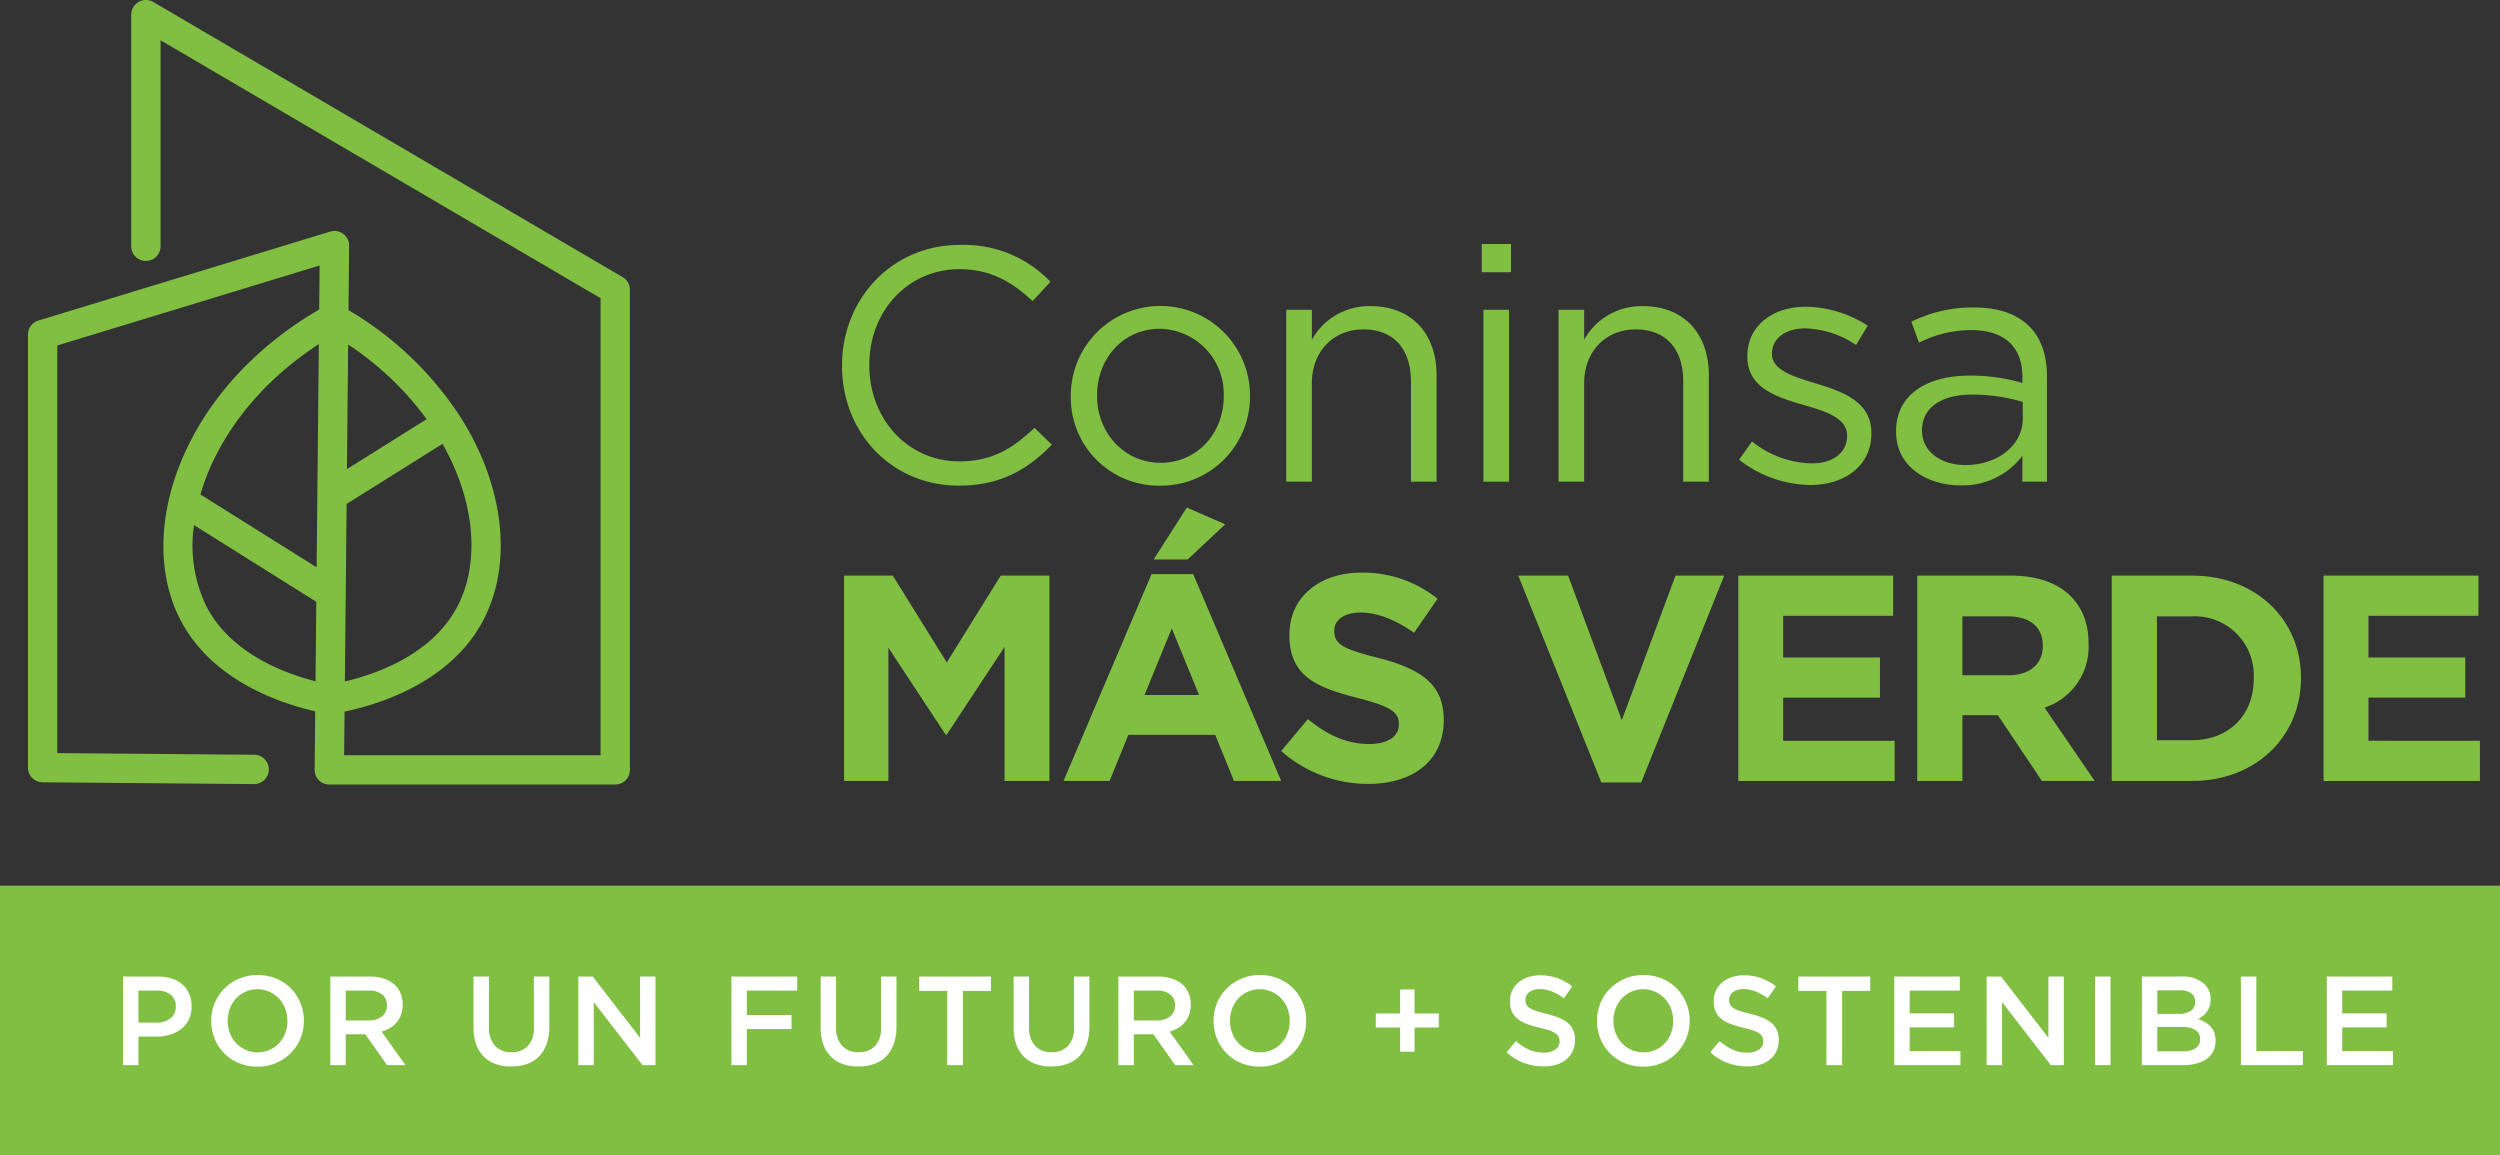 <svg id="Grupo_1938" data-name="Grupo 1938" xmlns="http://www.w3.org/2000/svg" xmlns:xlink="http://www.w3.org/1999/xlink" width="361.09" height="166.845" viewBox="0 0 361.09 166.845">
  <rect x="0" y="0" width="361.09" height="166.845" fill="#333333" stroke="none"/>
  <defs>
    <clipPath id="clip-path">
      <rect id="Rectángulo_881" data-name="Rectángulo 881" width="361.09" height="166.845" fill="none"/>
    </clipPath>
  </defs>
  <g id="Grupo_1937" data-name="Grupo 1937" clip-path="url(#clip-path)">
    <path id="Trazado_1252" data-name="Trazado 1252" d="M263.156,102.886c-7.443,0-13.013-6.1-13.013-13.878v-.1c0-7.731,5.57-13.782,13.013-13.782,4.61,0,7.683,1.922,10.564,4.61l2.592-2.786a17.245,17.245,0,0,0-13.108-5.33c-9.844,0-17,7.875-17,17.382v.1c0,9.651,7.155,17.286,16.854,17.286,6.05,0,9.988-2.352,13.445-5.906l-2.5-2.449c-3.217,3.074-6.242,4.85-10.852,4.85" transform="translate(-124.583 -36.244)" fill="#80bf42"/>
    <path id="Trazado_1253" data-name="Trazado 1253" d="M325.958,115.441a12.86,12.86,0,0,0,13.013-12.965v-.1a12.941,12.941,0,0,0-25.882.1v.1a12.718,12.718,0,0,0,12.869,12.869m-9.076-13.061c0-5.234,3.7-9.6,9.076-9.6a9.394,9.394,0,0,1,9.219,9.7v.1c0,5.186-3.745,9.556-9.123,9.556-5.234,0-9.172-4.321-9.172-9.652Z" transform="translate(-158.426 -45.294)" fill="#80bf42"/>
    <path id="Trazado_1254" data-name="Trazado 1254" d="M379.782,100.651c0-4.658,3.169-7.779,7.443-7.779,4.417,0,6.866,2.881,6.866,7.49v14.5h3.7V99.451c0-5.906-3.553-9.94-9.508-9.94a9.457,9.457,0,0,0-8.5,4.85V90.04h-3.7v24.825h3.7Z" transform="translate(-190.303 -45.294)" fill="#80bf42"/>
    <rect id="Rectángulo_877" data-name="Rectángulo 877" width="3.698" height="24.825" transform="translate(214.259 44.746)" fill="#80bf42"/>
    <rect id="Rectángulo_878" data-name="Rectángulo 878" width="4.226" height="4.081" transform="translate(214.019 35.238)" fill="#80bf42"/>
    <path id="Trazado_1255" data-name="Trazado 1255" d="M459.4,100.651c0-4.658,3.169-7.779,7.443-7.779,4.417,0,6.866,2.881,6.866,7.49v14.5h3.7V99.451c0-5.906-3.553-9.94-9.508-9.94a9.457,9.457,0,0,0-8.5,4.85V90.04h-3.7v24.825h3.7Z" transform="translate(-230.591 -45.294)" fill="#80bf42"/>
    <path id="Trazado_1256" data-name="Trazado 1256" d="M518.959,112.322a14.206,14.206,0,0,1-8.6-3.17l-1.873,2.641a17.075,17.075,0,0,0,10.276,3.649c4.946,0,8.835-2.736,8.835-7.443v-.1c0-4.466-4.13-5.954-7.971-7.107-3.313-1.008-6.386-1.921-6.386-4.273v-.1c0-2.064,1.873-3.6,4.8-3.6a13.9,13.9,0,0,1,7.347,2.4l1.68-2.785a16.843,16.843,0,0,0-8.932-2.737c-4.9,0-8.451,2.833-8.451,7.107v.1c0,4.61,4.37,5.858,8.211,7.011,3.266.912,6.195,1.921,6.195,4.37v.1c0,2.449-2.113,3.938-5.138,3.938" transform="translate(-257.302 -45.392)" fill="#80bf42"/>
    <path id="Trazado_1257" data-name="Trazado 1257" d="M572.624,111.317v3.745h3.553V99.889c0-3.122-.864-5.571-2.544-7.251-1.825-1.825-4.514-2.737-8.019-2.737a19.728,19.728,0,0,0-9.028,2.064l1.105,3.026a16.648,16.648,0,0,1,7.539-1.825c4.657,0,7.4,2.3,7.4,6.771v.864a26.381,26.381,0,0,0-7.636-1.056c-6.29,0-10.612,2.833-10.612,8.019v.1c0,5.138,4.658,7.731,9.268,7.731a10.813,10.813,0,0,0,8.98-4.274m-14.5-3.6v-.1c0-3.121,2.593-5.138,7.251-5.138a25.877,25.877,0,0,1,7.3,1.057v2.4c0,3.938-3.7,6.723-8.307,6.723-3.313,0-6.242-1.825-6.242-4.946" transform="translate(-280.52 -45.491)" fill="#80bf42"/>
    <path id="Trazado_1258" data-name="Trazado 1258" d="M261.631,180.838l-7.8-12.542H246.8v29.661h6.4V178.719l8.262,12.542h.169l8.347-12.669v19.364h6.483V168.3h-7.034Z" transform="translate(-124.884 -85.16)" fill="#80bf42"/>
    <path id="Trazado_1259" data-name="Trazado 1259" d="M337.3,155.9h4.915l5.424-5.085-5.551-2.415Z" transform="translate(-170.675 -75.09)" fill="#80bf42"/>
    <path id="Trazado_1260" data-name="Trazado 1260" d="M323.674,167.868,310.962,197.74h6.652l2.712-6.653h12.543l2.711,6.653H342.4l-12.711-29.872Zm-1.017,17.457,3.941-9.619,3.941,9.619Z" transform="translate(-157.35 -84.943)" fill="#80bf42"/>
    <path id="Trazado_1261" data-name="Trazado 1261" d="M388.677,179.768c-5.127-1.314-6.4-1.949-6.4-3.9v-.084c0-1.44,1.314-2.585,3.813-2.585s5.085,1.1,7.712,2.923l3.39-4.915a17.167,17.167,0,0,0-11.017-3.771c-6.059,0-10.381,3.559-10.381,8.941v.085c0,5.889,3.856,7.542,9.83,9.067,4.958,1.271,5.975,2.119,5.975,3.771v.085c0,1.737-1.609,2.8-4.279,2.8-3.39,0-6.186-1.4-8.855-3.6L374.61,193.2a18.874,18.874,0,0,0,12.584,4.746c6.4,0,10.889-3.305,10.889-9.2v-.084c0-5.17-3.39-7.33-9.407-8.9" transform="translate(-189.557 -84.725)" fill="#80bf42"/>
    <path id="Trazado_1262" data-name="Trazado 1262" d="M458.875,189.186,451.121,168.3h-7.2l11.991,29.872h5.763L473.664,168.3H466.63Z" transform="translate(-224.627 -85.16)" fill="#80bf42"/>
    <path id="Trazado_1263" data-name="Trazado 1263" d="M514.735,185.924h13.982v-5.8H514.735V174.1h15.89v-5.8H508.252v29.66h22.584v-5.8h-16.1Z" transform="translate(-257.181 -85.16)" fill="#80bf42"/>
    <path id="Trazado_1264" data-name="Trazado 1264" d="M585.322,178.169v-.084c0-6.1-4.195-9.788-11.186-9.788H560.577v29.66H567.1v-9.492h5.127l6.356,9.492h7.627l-7.245-10.593a9.212,9.212,0,0,0,6.356-9.2m-6.61.339c0,2.5-1.822,4.194-5,4.194H567.1v-8.516h6.483c3.178,0,5.127,1.44,5.127,4.236Z" transform="translate(-283.658 -85.16)" fill="#80bf42"/>
    <path id="Trazado_1265" data-name="Trazado 1265" d="M629.014,168.3H617.447v29.66h11.567c9.322,0,15.763-6.483,15.763-14.83v-.085c0-8.347-6.441-14.745-15.763-14.745m8.941,14.915c0,5.254-3.6,8.855-8.941,8.855h-5.042V174.186h5.042a8.519,8.519,0,0,1,8.941,8.941Z" transform="translate(-312.435 -85.16)" fill="#80bf42"/>
    <path id="Trazado_1266" data-name="Trazado 1266" d="M685.863,192.152v-6.229h13.982v-5.8H685.863V174.1h15.89v-5.8H679.379v29.66h22.584v-5.8Z" transform="translate(-343.773 -85.16)" fill="#80bf42"/>
    <path id="Trazado_1267" data-name="Trazado 1267" d="M94.069,40.028,26.282.291a2.118,2.118,0,0,0-3.19,1.828v33.5a2.119,2.119,0,0,0,4.237,0V5.816L90.878,43.069v66.013H53.841l.062-6.3c5.365-1.131,15.362-4.362,20.011-13.147,3.458-6.534,3.389-15.121-.19-23.56a40.293,40.293,0,0,0-3.157-5.953c-.012-.021-.019-.044-.033-.066s-.032-.038-.046-.059a48.585,48.585,0,0,0-16.014-15.2l.091-9.3a2.119,2.119,0,0,0-2.737-2.048L9.677,46.3a2.118,2.118,0,0,0-1.5,2.027v62.548a2.119,2.119,0,0,0,2.1,2.119l30.587.257h.018a2.119,2.119,0,0,0,.017-4.237l-28.486-.24V49.9L50.3,38.346l-.063,6.365c-9,5.216-15.966,12.733-19.667,21.282-3.642,8.412-3.776,17-.367,23.557,4.459,8.579,14.013,11.939,19.462,13.193l-.083,8.436a2.118,2.118,0,0,0,2.119,2.139H93a2.118,2.118,0,0,0,2.119-2.119V41.855a2.119,2.119,0,0,0-1.047-1.828m-23.9,47.621c-3.6,6.806-11.412,9.643-16.223,10.778L54.2,72.787l13.853-8.678C72.8,72.484,73.5,81.359,70.169,87.649M65.761,60.542,54.248,67.755l.177-17.991A44.156,44.156,0,0,1,65.761,60.542M50.188,49.7l-.317,32.241L33.081,71.414c2.258-7.729,7.957-15.768,17.107-21.709M33.964,87.6a20.076,20.076,0,0,1-1.806-11.759l17.663,11.08L49.709,98.4c-4.824-1.232-12.289-4.151-15.744-10.8" transform="translate(-4.137 0)" fill="#80bf42"/>
    <rect id="Rectángulo_879" data-name="Rectángulo 879" width="361.09" height="38.926" transform="translate(0 127.92)" fill="#80bf42"/>
    <path id="Trazado_1268" data-name="Trazado 1268" d="M35.971,285.526h5.045a6.368,6.368,0,0,1,2.02.3,4.3,4.3,0,0,1,1.535.868,3.828,3.828,0,0,1,.969,1.352,4.4,4.4,0,0,1,.338,1.755v.037a4.209,4.209,0,0,1-.4,1.892,3.93,3.93,0,0,1-1.1,1.361,4.912,4.912,0,0,1-1.63.832,6.842,6.842,0,0,1-2,.283H38.2v4.112H35.971Zm4.852,6.653a2.994,2.994,0,0,0,2.026-.642,2.084,2.084,0,0,0,.742-1.652v-.036a2.03,2.03,0,0,0-.752-1.716,3.227,3.227,0,0,0-2.017-.578H38.2v4.624Z" transform="translate(-18.202 -144.479)" fill="#fff"/>
    <path id="Trazado_1269" data-name="Trazado 1269" d="M68.431,298.315a6.845,6.845,0,0,1-2.706-.521,6.426,6.426,0,0,1-2.1-1.416,6.5,6.5,0,0,1-1.371-2.093,6.62,6.62,0,0,1-.493-2.549V291.7a6.627,6.627,0,0,1,.493-2.55,6.453,6.453,0,0,1,1.389-2.1,6.668,6.668,0,0,1,4.825-1.965,6.847,6.847,0,0,1,2.706.521,6.425,6.425,0,0,1,2.1,1.417,6.494,6.494,0,0,1,1.371,2.093,6.627,6.627,0,0,1,.493,2.55v.037a6.622,6.622,0,0,1-.493,2.549,6.455,6.455,0,0,1-1.389,2.1,6.665,6.665,0,0,1-4.825,1.965m.036-2.065a4.188,4.188,0,0,0,1.738-.357,4.114,4.114,0,0,0,1.356-.969,4.483,4.483,0,0,0,.883-1.435,4.815,4.815,0,0,0,.319-1.755V291.7a4.89,4.89,0,0,0-.319-1.764,4.374,4.374,0,0,0-.892-1.444,4.313,4.313,0,0,0-1.374-.978,4.229,4.229,0,0,0-4.841.959,4.482,4.482,0,0,0-.883,1.435,4.8,4.8,0,0,0-.319,1.755v.037a4.874,4.874,0,0,0,.319,1.764,4.372,4.372,0,0,0,.892,1.444,4.3,4.3,0,0,0,1.374.978,4.16,4.16,0,0,0,1.747.366" transform="translate(-31.251 -144.255)" fill="#fff"/>
    <path id="Trazado_1270" data-name="Trazado 1270" d="M96.577,285.526h5.7a6.244,6.244,0,0,1,2.138.338,4.3,4.3,0,0,1,1.553.941,3.705,3.705,0,0,1,.786,1.225,4.16,4.16,0,0,1,.274,1.535v.037a4.137,4.137,0,0,1-.229,1.416,3.723,3.723,0,0,1-.631,1.115,3.8,3.8,0,0,1-.959.823,4.761,4.761,0,0,1-1.233.521l3.454,4.844h-2.65l-3.154-4.46H98.806v4.46H96.577Zm5.53,6.342a2.971,2.971,0,0,0,1.925-.578,1.912,1.912,0,0,0,.716-1.57v-.036a1.89,1.89,0,0,0-.7-1.588,3.131,3.131,0,0,0-1.962-.541H98.806v4.314Z" transform="translate(-48.869 -144.479)" fill="#fff"/>
    <path id="Trazado_1271" data-name="Trazado 1271" d="M143.906,298.521a6.691,6.691,0,0,1-2.248-.357,4.534,4.534,0,0,1-1.718-1.069,4.762,4.762,0,0,1-1.1-1.764,7.084,7.084,0,0,1-.384-2.44v-7.366h2.229V292.8a3.87,3.87,0,0,0,.864,2.723,3.1,3.1,0,0,0,2.39.932,3.14,3.14,0,0,0,2.371-.9,3.706,3.706,0,0,0,.864-2.668v-7.366h2.23v7.256a7.3,7.3,0,0,1-.393,2.5,4.918,4.918,0,0,1-1.106,1.8,4.464,4.464,0,0,1-1.727,1.078,6.832,6.832,0,0,1-2.275.357" transform="translate(-70.062 -144.479)" fill="#fff"/>
    <path id="Trazado_1272" data-name="Trazado 1272" d="M169.095,285.526h2.079l6.84,8.846v-8.846h2.23V298.32h-1.879l-7.041-9.1v9.1h-2.23Z" transform="translate(-85.564 -144.479)" fill="#fff"/>
    <path id="Trazado_1273" data-name="Trazado 1273" d="M213.864,285.526h9.5v2.029h-7.274v3.528h6.452v2.029h-6.452v5.209h-2.23Z" transform="translate(-108.218 -144.479)" fill="#fff"/>
    <path id="Trazado_1274" data-name="Trazado 1274" d="M245.4,298.521a6.691,6.691,0,0,1-2.248-.357,4.533,4.533,0,0,1-1.718-1.069,4.761,4.761,0,0,1-1.1-1.764,7.083,7.083,0,0,1-.384-2.44v-7.366h2.229V292.8a3.87,3.87,0,0,0,.864,2.723,3.1,3.1,0,0,0,2.39.932,3.14,3.14,0,0,0,2.371-.9,3.706,3.706,0,0,0,.864-2.668v-7.366h2.23v7.256a7.3,7.3,0,0,1-.393,2.5,4.917,4.917,0,0,1-1.106,1.8,4.464,4.464,0,0,1-1.727,1.078,6.832,6.832,0,0,1-2.275.357" transform="translate(-121.417 -144.479)" fill="#fff"/>
    <path id="Trazado_1275" data-name="Trazado 1275" d="M272.793,287.61h-4.058v-2.084h10.382v2.084h-4.058V298.32h-2.266Z" transform="translate(-135.983 -144.479)" fill="#fff"/>
    <path id="Trazado_1276" data-name="Trazado 1276" d="M301.821,298.521a6.688,6.688,0,0,1-2.248-.357,4.533,4.533,0,0,1-1.718-1.069,4.762,4.762,0,0,1-1.1-1.764,7.084,7.084,0,0,1-.384-2.44v-7.366H298.6V292.8a3.872,3.872,0,0,0,.863,2.723,3.1,3.1,0,0,0,2.39.932,3.138,3.138,0,0,0,2.371-.9,3.7,3.7,0,0,0,.864-2.668v-7.366h2.23v7.256a7.3,7.3,0,0,1-.393,2.5,4.918,4.918,0,0,1-1.106,1.8,4.466,4.466,0,0,1-1.728,1.078,6.827,6.827,0,0,1-2.275.357" transform="translate(-149.968 -144.479)" fill="#fff"/>
    <path id="Trazado_1277" data-name="Trazado 1277" d="M327.009,285.526h5.7a6.244,6.244,0,0,1,2.138.338,4.3,4.3,0,0,1,1.553.941,3.7,3.7,0,0,1,.786,1.225,4.159,4.159,0,0,1,.274,1.535v.037a4.137,4.137,0,0,1-.229,1.416,3.724,3.724,0,0,1-.631,1.115,3.8,3.8,0,0,1-.959.823,4.762,4.762,0,0,1-1.233.521l3.454,4.844h-2.65l-3.154-4.46h-2.824v4.46h-2.229Zm5.53,6.342a2.971,2.971,0,0,0,1.925-.578,1.912,1.912,0,0,0,.716-1.57v-.036a1.89,1.89,0,0,0-.7-1.588,3.131,3.131,0,0,0-1.962-.541h-3.282v4.314Z" transform="translate(-165.47 -144.479)" fill="#fff"/>
    <path id="Trazado_1278" data-name="Trazado 1278" d="M361.5,298.315a6.845,6.845,0,0,1-2.706-.521,6.425,6.425,0,0,1-2.1-1.416,6.5,6.5,0,0,1-1.371-2.093,6.621,6.621,0,0,1-.493-2.549V291.7a6.627,6.627,0,0,1,.493-2.55,6.453,6.453,0,0,1,1.389-2.1,6.668,6.668,0,0,1,4.825-1.965,6.847,6.847,0,0,1,2.706.521,6.425,6.425,0,0,1,2.1,1.417,6.494,6.494,0,0,1,1.371,2.093,6.626,6.626,0,0,1,.494,2.55v.037a6.621,6.621,0,0,1-.494,2.549,6.456,6.456,0,0,1-1.389,2.1,6.666,6.666,0,0,1-4.825,1.965m.036-2.065a4.188,4.188,0,0,0,1.738-.357,4.115,4.115,0,0,0,1.356-.969,4.483,4.483,0,0,0,.883-1.435,4.815,4.815,0,0,0,.319-1.755V291.7a4.89,4.89,0,0,0-.319-1.764,4.375,4.375,0,0,0-.892-1.444,4.312,4.312,0,0,0-1.374-.978,4.229,4.229,0,0,0-4.841.959,4.482,4.482,0,0,0-.883,1.435,4.8,4.8,0,0,0-.319,1.755v.037a4.875,4.875,0,0,0,.319,1.764,4.371,4.371,0,0,0,.892,1.444,4.3,4.3,0,0,0,1.374.978,4.16,4.16,0,0,0,1.747.366" transform="translate(-179.549 -144.255)" fill="#fff"/>
    <path id="Trazado_1279" data-name="Trazado 1279" d="M405.776,294.8h-3.509v-2.029h3.509V289.3h2.084v3.473h3.509V294.8h-3.509v3.491h-2.084Z" transform="translate(-203.551 -146.389)" fill="#fff"/>
    <path id="Trazado_1280" data-name="Trazado 1280" d="M445.823,298.316a8.055,8.055,0,0,1-2.832-.5,7.724,7.724,0,0,1-2.5-1.544l1.353-1.608a7.833,7.833,0,0,0,1.882,1.233,5.18,5.18,0,0,0,2.157.43,2.788,2.788,0,0,0,1.654-.439,1.37,1.37,0,0,0,.612-1.17v-.037a1.479,1.479,0,0,0-.119-.613,1.328,1.328,0,0,0-.44-.5,3.484,3.484,0,0,0-.88-.439,12.6,12.6,0,0,0-1.457-.4,14.316,14.316,0,0,1-1.823-.539,4.951,4.951,0,0,1-1.338-.731,2.821,2.821,0,0,1-.824-1.051,3.589,3.589,0,0,1-.284-1.5v-.037a3.444,3.444,0,0,1,1.224-2.678,4.191,4.191,0,0,1,1.374-.758,5.391,5.391,0,0,1,1.753-.274,7.334,7.334,0,0,1,2.532.411,7.551,7.551,0,0,1,2.111,1.2l-1.206,1.7a7.855,7.855,0,0,0-1.736-.978,4.709,4.709,0,0,0-1.736-.338,2.4,2.4,0,0,0-1.536.439,1.334,1.334,0,0,0-.548,1.078v.037a1.56,1.56,0,0,0,.128.649,1.262,1.262,0,0,0,.467.511,3.95,3.95,0,0,0,.935.43q.6.2,1.512.42a14.488,14.488,0,0,1,1.786.567,4.459,4.459,0,0,1,1.292.759,3,3,0,0,1,.779,1.041,3.359,3.359,0,0,1,.266,1.38v.037a3.737,3.737,0,0,1-.335,1.608,3.451,3.451,0,0,1-.933,1.206,4.115,4.115,0,0,1-1.438.749,6.31,6.31,0,0,1-1.845.256" transform="translate(-222.891 -144.292)" fill="#fff"/>
    <path id="Trazado_1281" data-name="Trazado 1281" d="M473.614,298.315a6.845,6.845,0,0,1-2.706-.521,6.426,6.426,0,0,1-2.1-1.416,6.5,6.5,0,0,1-1.371-2.093,6.62,6.62,0,0,1-.493-2.549V291.7a6.626,6.626,0,0,1,.493-2.55,6.453,6.453,0,0,1,1.389-2.1,6.668,6.668,0,0,1,4.825-1.965,6.847,6.847,0,0,1,2.706.521,6.424,6.424,0,0,1,2.1,1.417,6.5,6.5,0,0,1,1.371,2.093,6.627,6.627,0,0,1,.493,2.55v.037a6.622,6.622,0,0,1-.493,2.549,6.457,6.457,0,0,1-1.389,2.1,6.666,6.666,0,0,1-4.825,1.965m.036-2.065a4.188,4.188,0,0,0,1.738-.357,4.114,4.114,0,0,0,1.356-.969,4.483,4.483,0,0,0,.883-1.435,4.815,4.815,0,0,0,.319-1.755V291.7a4.89,4.89,0,0,0-.319-1.764,4.374,4.374,0,0,0-.892-1.444,4.313,4.313,0,0,0-1.374-.978,4.229,4.229,0,0,0-4.841.959,4.483,4.483,0,0,0-.883,1.435,4.8,4.8,0,0,0-.319,1.755v.037a4.875,4.875,0,0,0,.319,1.764,4.372,4.372,0,0,0,.892,1.444,4.3,4.3,0,0,0,1.374.978,4.161,4.161,0,0,0,1.747.366" transform="translate(-236.278 -144.255)" fill="#fff"/>
    <path id="Trazado_1282" data-name="Trazado 1282" d="M505.392,298.316a8.055,8.055,0,0,1-2.833-.5,7.723,7.723,0,0,1-2.5-1.544l1.353-1.608a7.833,7.833,0,0,0,1.882,1.233,5.18,5.18,0,0,0,2.157.43,2.788,2.788,0,0,0,1.654-.439,1.37,1.37,0,0,0,.612-1.17v-.037a1.48,1.48,0,0,0-.119-.613,1.328,1.328,0,0,0-.44-.5,3.482,3.482,0,0,0-.88-.439,12.6,12.6,0,0,0-1.457-.4,14.316,14.316,0,0,1-1.823-.539,4.952,4.952,0,0,1-1.338-.731,2.821,2.821,0,0,1-.824-1.051,3.588,3.588,0,0,1-.284-1.5v-.037a3.445,3.445,0,0,1,1.224-2.678,4.191,4.191,0,0,1,1.374-.758,5.391,5.391,0,0,1,1.753-.274,7.334,7.334,0,0,1,2.532.411,7.55,7.55,0,0,1,2.111,1.2l-1.206,1.7a7.854,7.854,0,0,0-1.736-.978,4.71,4.71,0,0,0-1.736-.338,2.4,2.4,0,0,0-1.536.439,1.334,1.334,0,0,0-.548,1.078v.037a1.559,1.559,0,0,0,.128.649,1.262,1.262,0,0,0,.467.511,3.95,3.95,0,0,0,.935.43q.6.2,1.512.42a14.488,14.488,0,0,1,1.786.567,4.459,4.459,0,0,1,1.292.759,3,3,0,0,1,.779,1.041,3.359,3.359,0,0,1,.266,1.38v.037a3.738,3.738,0,0,1-.335,1.608,3.452,3.452,0,0,1-.933,1.206,4.116,4.116,0,0,1-1.438.749,6.31,6.31,0,0,1-1.845.256" transform="translate(-253.033 -144.292)" fill="#fff"/>
    <path id="Trazado_1283" data-name="Trazado 1283" d="M529.866,287.61h-4.058v-2.084H536.19v2.084h-4.058V298.32h-2.266Z" transform="translate(-266.065 -144.479)" fill="#fff"/>
    <path id="Trazado_1284" data-name="Trazado 1284" d="M553.854,285.526h9.468v2.029h-7.238v3.29H562.5v2.029h-6.415v3.418h7.329v2.029h-9.559Z" transform="translate(-280.256 -144.479)" fill="#fff"/>
    <path id="Trazado_1285" data-name="Trazado 1285" d="M580.864,285.526h2.079l6.84,8.846v-8.846h2.23V298.32h-1.879l-7.041-9.1v9.1h-2.23Z" transform="translate(-293.924 -144.479)" fill="#fff"/>
    <rect id="Rectángulo_880" data-name="Rectángulo 880" width="2.23" height="12.794" transform="translate(302.604 141.047)" fill="#fff"/>
    <path id="Trazado_1286" data-name="Trazado 1286" d="M626.262,285.526h5.729a4.524,4.524,0,0,1,3.338,1.133,2.882,2.882,0,0,1,.858,2.12v.037a3.152,3.152,0,0,1-.155,1.033,2.992,2.992,0,0,1-.4.786,2.827,2.827,0,0,1-.58.594,4.861,4.861,0,0,1-.68.439,6.42,6.42,0,0,1,1.026.466,3.307,3.307,0,0,1,.8.63,2.568,2.568,0,0,1,.518.859,3.329,3.329,0,0,1,.182,1.151v.037a3.281,3.281,0,0,1-.337,1.517,3.016,3.016,0,0,1-.958,1.1,4.558,4.558,0,0,1-1.5.667,7.67,7.67,0,0,1-1.935.228h-5.912Zm5.29,5.392a3.15,3.15,0,0,0,1.749-.429,1.455,1.455,0,0,0,.656-1.307v-.037a1.411,1.411,0,0,0-.574-1.2,2.751,2.751,0,0,0-1.667-.43h-3.224v3.4Zm.657,5.41a3.215,3.215,0,0,0,1.8-.439,1.477,1.477,0,0,0,.656-1.316v-.037a1.453,1.453,0,0,0-.647-1.27,3.505,3.505,0,0,0-1.977-.448h-3.554v3.509Z" transform="translate(-316.895 -144.479)" fill="#fff"/>
    <path id="Trazado_1287" data-name="Trazado 1287" d="M655.2,285.526h2.23v10.765h6.726v2.029H655.2Z" transform="translate(-331.536 -144.479)" fill="#fff"/>
    <path id="Trazado_1288" data-name="Trazado 1288" d="M680.318,285.526h9.468v2.029h-7.238v3.29h6.415v2.029h-6.415v3.418h7.329v2.029h-9.559Z" transform="translate(-344.249 -144.479)" fill="#fff"/>
  </g>
</svg>
